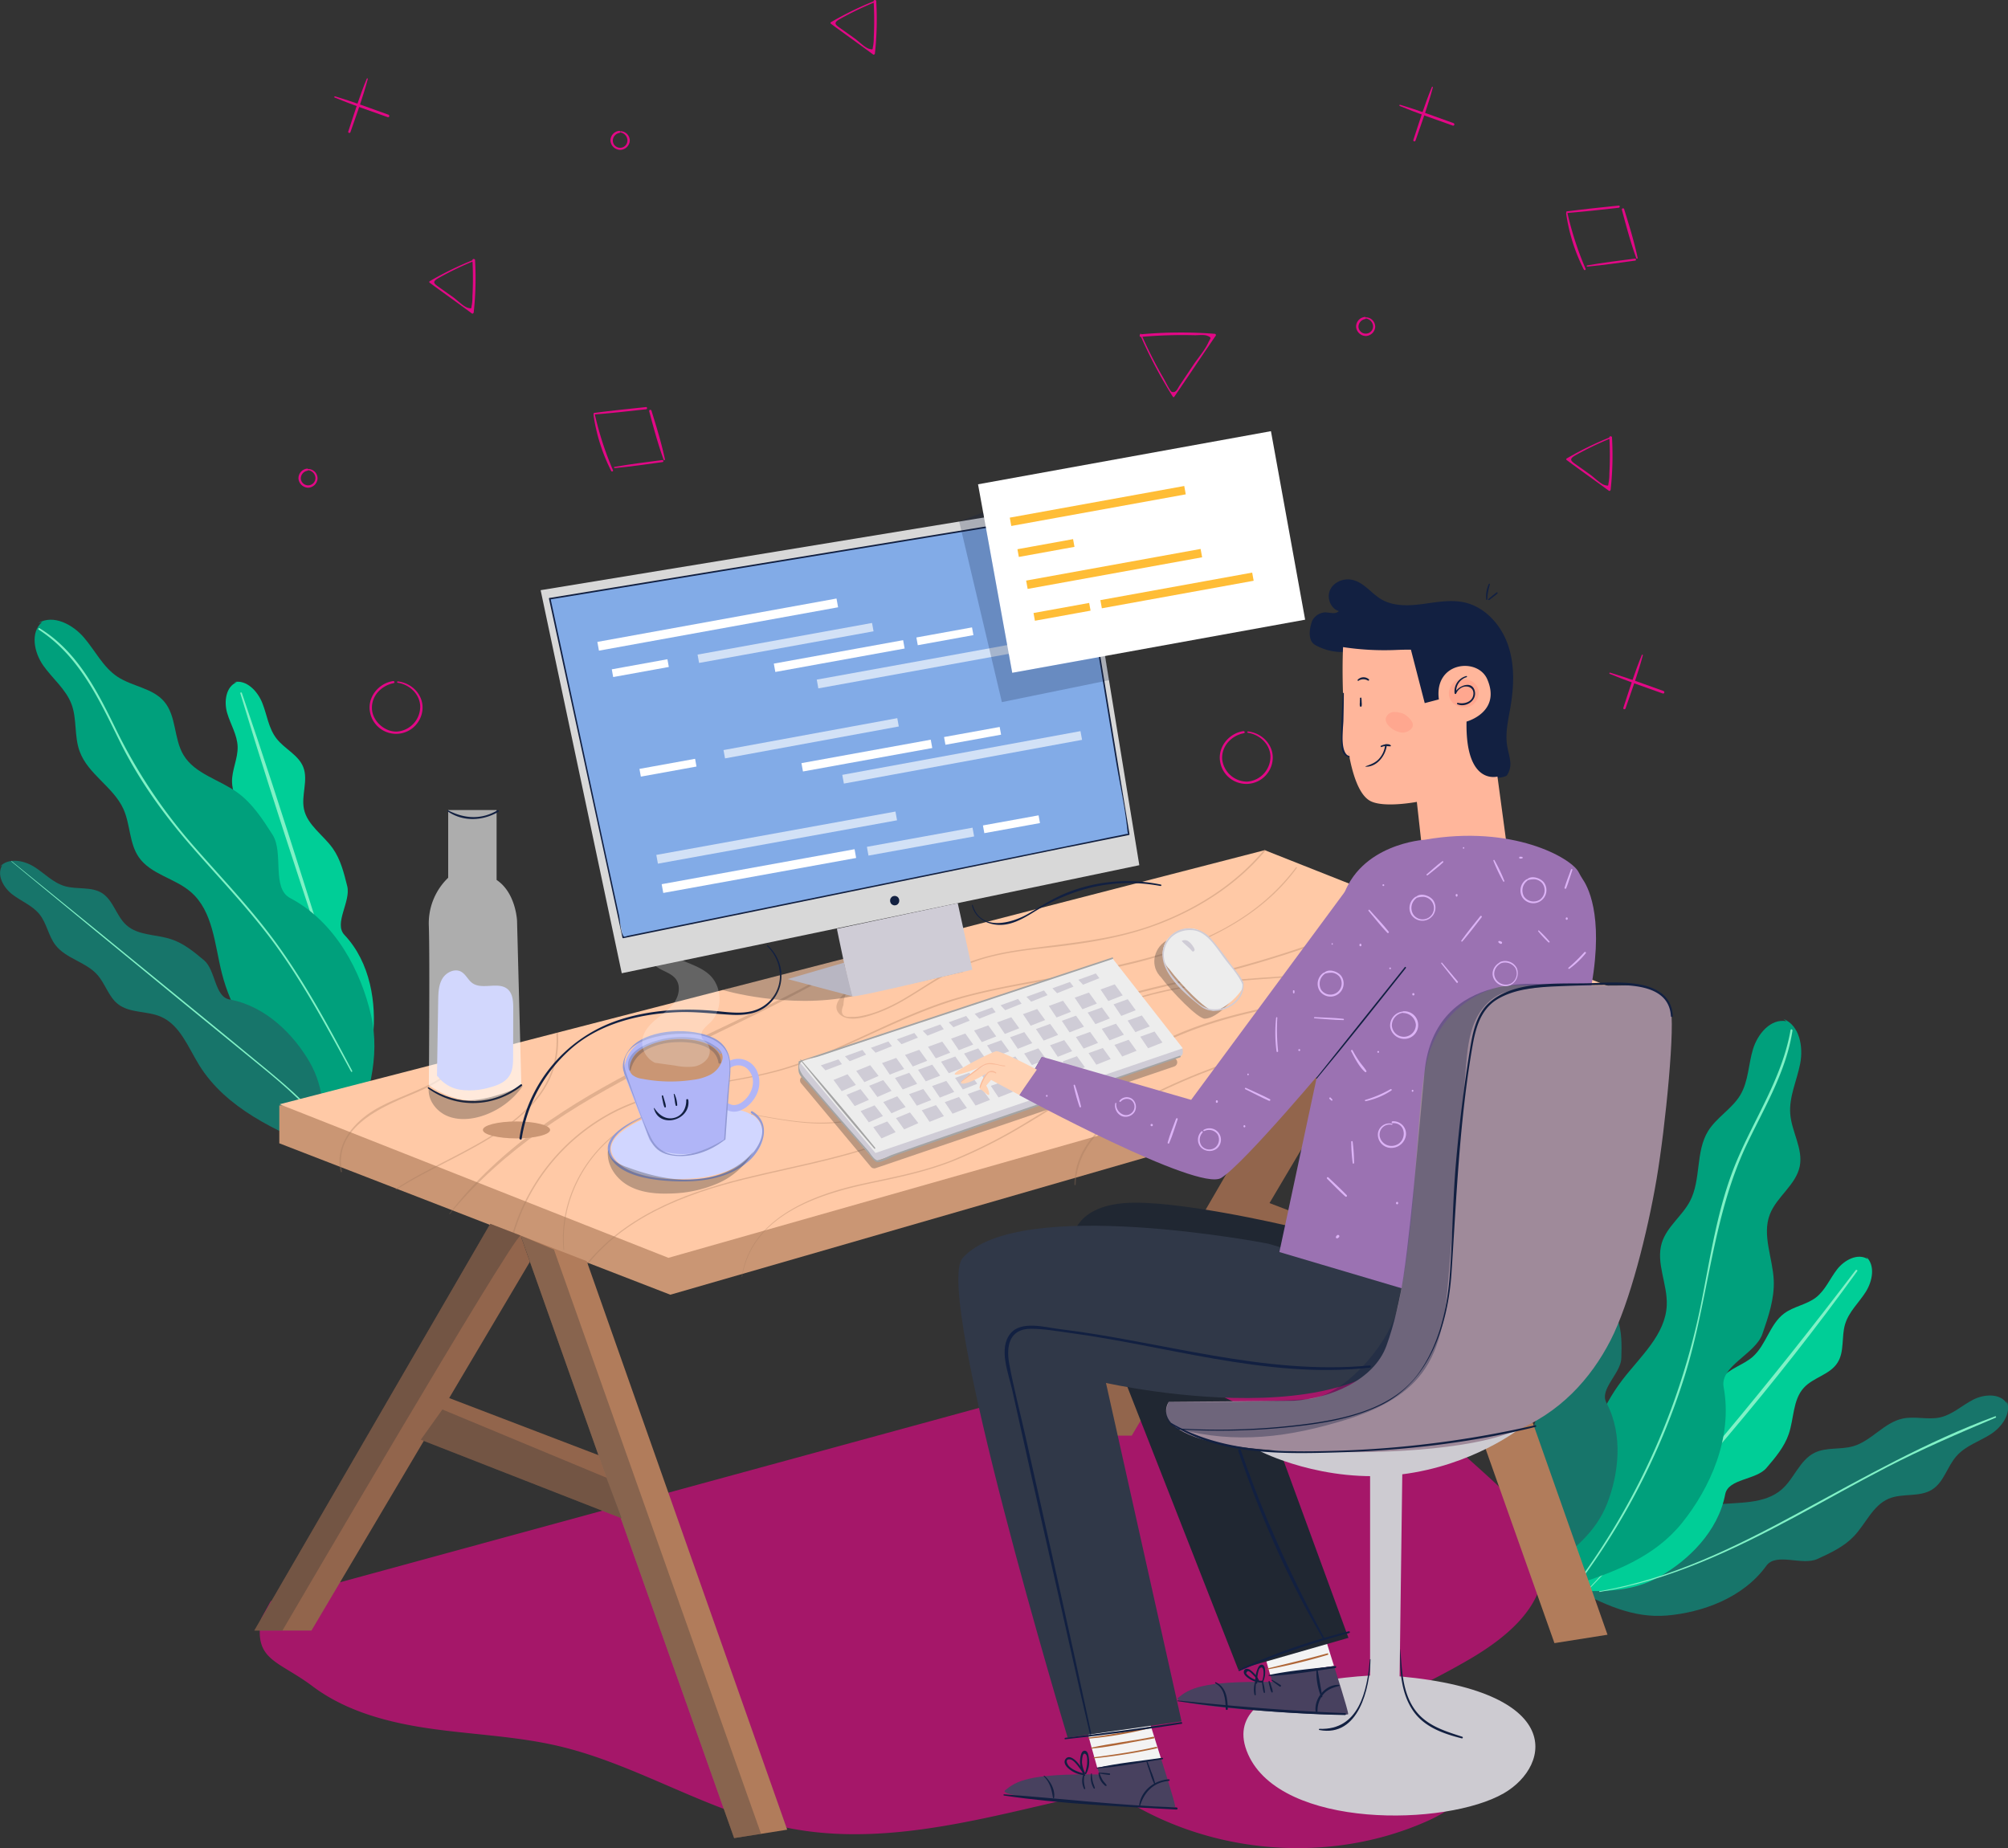 <svg xmlns="http://www.w3.org/2000/svg" viewBox="0 0 767.02 706.02"><rect x="0" y="0" width="767.02" height="706.02" fill="#333333" stroke="none"/><defs><style>.cls-1{fill:#17756a;}.cls-2{fill:#00ce97;}.cls-3{fill:#80f1c6;}.cls-4{fill:#00a07c;}.cls-5{opacity:0.65;}.cls-6{fill:#e20886;}.cls-7{fill:#ca9674;}.cls-8{fill:#ffc9a6;}.cls-9{opacity:0.32;}.cls-10{fill:#a1785c;}.cls-11,.cls-24{fill:#353535;}.cls-11,.cls-23{opacity:0.33;}.cls-12{fill:#ededed;}.cls-13{fill:#cfccd6;}.cls-14{fill:#92654c;}.cls-15{fill:#b17c5b;}.cls-16{fill:#a4a4a4;}.cls-17,.cls-46{fill:#122041;}.cls-18{fill:#d1d6ff;}.cls-19{fill:#b0b5f7;}.cls-20{fill:#929ad5;}.cls-21{opacity:0.24;}.cls-22,.cls-26,.cls-44{fill:#fff;}.cls-25{fill:#8e9cf9;}.cls-26{opacity:0.6;}.cls-27{fill:#f3f3f3;}.cls-28{fill:#202732;}.cls-29{fill:#303848;}.cls-30{fill:#ffb69b;}.cls-31{fill:#9b72b2;}.cls-32{opacity:0.21;}.cls-33{fill:#ff6e61;}.cls-34{fill:#cdcbd1;}.cls-35{fill:#9f8a9a;}.cls-36{opacity:0.35;}.cls-37{fill:#48415f;}.cls-38{fill:#af6637;}.cls-39{fill:#dcb3f6;}.cls-40{fill:#ffd2b3;}.cls-41{fill:#f9bb9a;}.cls-42{fill:#d8d8d8;}.cls-43{fill:#82abe7;}.cls-44{opacity:0.64;}.cls-45{fill:#ffbd36;}.cls-46{opacity:0.23;}.cls-47{fill:#b8b6c2;}</style></defs><g id="Layer_2" data-name="Layer 2"><g id="Layer_1-2" data-name="Layer 1"><path class="cls-1" d="M766.62,536.17c-2.59-4-8.69-3.64-12.93-1.46s-7.89,5.68-12.53,6.74-9.68-.54-14.39.47c-7.09,1.52-11.88,8.51-18.84,10.55-4.85,1.42-10.35.28-14.87,2.55-5.61,2.82-7.71,9.77-12.42,13.92-6.61,5.81-16.5,4.88-25.25,5.84-21.34,2.34-38.82,17.32-54.82,31.62,11.53,6.28,23.12,11.89,36.21,10.75s28.9-6.5,37.93-19c3.74-5.19,13.69.07,19.51-2.6,5-2.29,10.08-4.66,13.87-8.61,4.6-4.79,7.27-11.86,13.39-14.43,5.25-2.21,11.78-.43,16.58-3.49,4.49-2.85,5.76-8.82,9.29-12.79s8.63-5.52,13-8.3,8.13-8.07,6.17-12.84"></path><path class="cls-2" d="M713.45,481c-3.81-2.41-8.92.33-11.69,3.89s-4.53,8-8.1,10.77-8.53,3.39-12.18,6.13c-5.49,4.12-6.83,12-12,16.55-3.61,3.15-8.78,4.36-11.77,8.11-3.7,4.65-2.74,11.47-5.14,16.9-3.38,7.63-12.25,10.75-19.4,15.06-17.41,10.49-26.49,30.32-34.56,49,12.41.81,24.61,1,35.4-5.15s22.27-17.08,25-31.46c1.15-5.95,11.79-5.38,15.73-10,3.37-3.94,6.82-8,8.51-12.92,2.05-5.94,1.54-13.08,5.77-17.72,3.64-4,10-5,12.88-9.59,2.72-4.24,1.44-9.87,2.89-14.69s5.24-8.17,7.86-12.3,3.79-10.16.2-13.48"></path><path class="cls-3" d="M606.49,607.61c36.94-38.14,71.86-79,102.94-122,.27-.38-.35-.72-.62-.36-32.27,42.46-66,83.29-102.52,122.2-.13.14.07.34.2.21Z"></path><path class="cls-4" d="M682.38,390.13c-6-1.15-11,4.83-12.77,10.67s-1.73,12.31-4.86,17.54-9,8.48-12.28,13.72c-4.86,7.9-2.63,18.52-6.9,26.75-3,5.74-8.89,9.82-10.79,16-2.35,7.67,2.23,15.77,1.89,23.78-.46,11.26-10.07,19.58-16.93,28.52-16.69,21.79-18.29,51.21-19.22,78.65,16-5.11,31.44-10.88,42-24S662,549.32,658.4,529.87c-1.5-8,12.16-12.6,14.83-20.34,2.29-6.62,4.61-13.44,4.31-20.44-.37-8.48-4.54-17.2-1.51-25.13,2.6-6.81,10-11.27,11.44-18.42,1.33-6.67-3.06-13.12-3.62-19.9-.55-6.58,2.53-12.85,3.79-19.33s-.26-14.65-6.41-17.05"></path><path class="cls-1" d="M600.07,435.78c-4.31.5-6.47,5.64-6.4,10s1.46,8.73.46,12.95-4.34,7.68-5.41,11.93c-1.61,6.4,2.17,13.13,1,19.63-.8,4.54-3.94,8.57-3.91,13.17,0,5.71,4.88,10.23,6.36,15.74,2.09,7.74-2.66,15.44-5.4,23-6.68,18.36-1.49,38.67,3.74,57.49,9.78-6.88,19-14.09,23.36-25.23s6.34-26.22-.27-38.64c-2.74-5.15,5.56-11.15,5.72-17,.14-5,.26-10.11-1.44-14.8-2.06-5.68-6.75-10.71-6.39-16.74.31-5.18,4.4-9.78,3.83-14.94-.52-4.81-4.88-8.25-6.7-12.73s-1-9.27-1.56-13.94-3.3-9.88-8-10.2"></path><path class="cls-3" d="M611.05,608.15c26.53-4.36,50.78-15.88,74.28-28.48,11.84-6.35,23.53-13,35.45-19.17,13.55-7,27.53-13,41.56-18.94.28-.13.08-.62-.22-.51-26.12,9.65-50.45,23.47-74.85,36.72-24.1,13.08-49,25.45-76.3,30.09-.19,0-.11.32.08.29Z"></path><path class="cls-3" d="M605,602.12a264.66,264.66,0,0,0,38.52-76.46c9.15-29.24,10.46-60.7,23.77-88.59,6.72-14.09,15-27.69,17.4-43.36.07-.48-.64-.69-.73-.21-3.19,18.2-13.64,33.46-20.66,50.23-7.36,17.62-9.93,36.63-13.7,55.21a268.34,268.34,0,0,1-45.09,102.89c-.21.3.28.58.49.29Z"></path><g class="cls-5"><path class="cls-6" d="M589.51,598.61c.21-14.18-11.13-25.53-21.64-35.06-22.5-20.38-46.68-41.63-76.58-46.93-23.55-4.17-47.56,2.18-70.64,8.48L301.27,557.69l-197.87,54-3.65,6.68c-2.92,16,6.61,16,19.62,25.79s29.42,14,45.56,16.27,32.56,2.87,48.44,6.59c30.35,7.12,57.36,25.35,88,31.35,31.66,6.21,64.24-1.16,95.66-8.51q13.31-3.11,26.66-6.31c34.79,24.74,82.85,29.5,121.79,12,10.49-4.73,21.65-13.39,20.59-24.85-.84-9.06-9.12-15.5-17.19-19.7a104.15,104.15,0,0,0-10.91-4.86c7.87-3.74,15.61-7.78,23.18-12.18C574.8,626,589.27,614.44,589.51,598.61Z"></path></g><path class="cls-2" d="M90.44,260.61c-4.19,1.69-4.94,7.44-3.67,11.77s3.86,8.35,4,12.86-2.23,8.91-2.14,13.46c.15,6.87,5.79,12.58,6.44,19.42.45,4.77-1.59,9.68-.29,14.29,1.62,5.71,7.71,8.91,10.72,14,4.23,7.19,1.59,16.22.91,24.53-1.64,20.26,9.17,39.21,19.6,56.66,7.91-9.61,15.2-19.39,16.48-31.76s-.86-28.05-10.92-38.69c-4.16-4.41,2.51-12.72,1.07-18.61-1.24-5-2.53-10.21-5.53-14.45-3.63-5.13-9.72-8.88-11-15-1.11-5.28,1.71-11-.27-16.05-1.86-4.69-7.17-6.94-10.24-10.93s-3.58-9-5.4-13.55-6-9-10.83-8"></path><path class="cls-3" d="M138.38,407.36c-15.35-47.52-29.79-95.43-46-142.65-.13-.36-.69-.21-.58.16,14.41,47.81,30.71,95.13,46.05,142.65.12.37.7.21.58-.16Z"></path><path class="cls-4" d="M16.08,237.61c-4.61,4-3.06,11.66.45,16.64s8.59,9,10.76,14.68,1,12.36,3.15,18.14c3.18,8.71,12.89,13.55,16.71,22,2.66,5.9,2.19,13.07,5.87,18.39,4.56,6.6,13.75,8,19.83,13.26,8.55,7.35,9.11,20,11.88,31,6.75,26.61,28.84,46.1,49.8,63.84,5.91-15.73,10.95-31.41,7.19-47.79s-13.36-35.46-30.86-44.68c-7.25-3.81-2.35-17.35-6.77-24.24-3.77-5.91-7.69-11.95-13.37-16.06-6.88-5-16.3-7.1-20.65-14.4-3.73-6.26-2.63-14.84-7.36-20.39-4.41-5.18-12.19-5.73-17.86-9.49-5.5-3.66-8.51-10-12.82-15S20.38,234.64,14.68,238"></path><path class="cls-1" d="M.87,330.5c-2.28,3.69.41,8.56,3.86,11.2s7.75,4.26,10.44,7.67,3.34,8.16,6,11.64c4,5.23,11.64,6.44,16,11.36,3.07,3.44,4.29,8.4,7.92,11.23,4.5,3.51,11,2.51,16.29,4.77,7.37,3.16,10.46,11.65,14.68,18.48,10.26,16.62,29.41,25.14,47.43,32.7.65-11.94.73-23.66-5.32-34s-16.64-21.22-30.49-23.74c-5.73-1-5.3-11.28-9.77-15-3.82-3.2-7.77-6.47-12.5-8-5.74-1.91-12.59-1.35-17.1-5.37-3.87-3.45-5-9.52-9.35-12.27-4.1-2.57-9.5-1.29-14.14-2.63S17,333.58,13,331.1s-9.81-3.54-13-.05"></path><path class="cls-3" d="M4.33,329.1q31.85,26.34,63.82,52.51,15.57,12.74,31.14,25.45c10,8.12,19.43,16.39,27,26.84.12.16.38,0,.27-.15-6.44-9.74-15.39-17.49-24.3-24.89-10.68-8.87-21.46-17.62-32.2-26.42Q37.33,355.64,4.46,329c-.09-.07-.21,0-.13.12Z"></path><path class="cls-3" d="M134.57,409.15c-8.78-16.58-17.73-33.18-28.73-48.42-9.72-13.47-21.29-25.4-32.18-37.9A202.28,202.28,0,0,1,44,278c-7-14.36-14.73-29.41-28.9-38-.34-.21-.64.31-.31.53,15.54,10.09,23.1,26.74,31,42.78,7.3,14.72,16.56,27.65,27.33,40,11.25,12.92,23.21,25.22,33.17,39.2,10.55,14.83,19.14,30.91,27.82,46.87.15.28.57,0,.42-.25Z"></path><polygon class="cls-7" points="106.69 422.32 106.69 436.76 256.05 494.6 619.23 389.73 616.83 377.73 106.69 422.32"></polygon><polygon class="cls-8" points="106.8 421.85 255.32 480.51 616.83 377.73 483.1 324.78 106.8 421.85"></polygon><g class="cls-9"><path class="cls-10" d="M130.65,447.46c-3.17-16.1,13.51-23.9,25.63-28.93,8.65-3.6,17.34-7.76,22.17-16.2a.34.34,0,0,0-.58-.34c-7.23,12.66-22.35,14.89-34.08,21.57-8.52,4.85-16.11,13.63-13.67,24.05.08.35.59.2.53-.15Z"></path><path class="cls-10" d="M151.4,454.49c22.53-14.83,64-25.36,61.72-59.71,0-.38-.62-.38-.6,0,2.29,34.25-38.94,44.31-61.31,59.37-.21.14,0,.48.19.34Z"></path><path class="cls-10" d="M171.81,463.79c41.44-50,105.77-65.5,158.68-99.26.35-.23,0-.79-.33-.57-52.08,32.87-119.63,48.81-158.53,99.69-.07.1.1.23.18.14Z"></path><path class="cls-10" d="M495,331.4c-29.66,39.31-83.34,37.55-126.51,49-23.65,6.29-44.25,19.69-67.42,27.15-21.83,7-45.87,6.35-66.61,16.86a77.46,77.46,0,0,0-39.09,48.15.27.27,0,0,0,.52.14,76.71,76.71,0,0,1,38.85-47.8c22-11.12,47.71-10,70.64-18.22,22.4-8.06,42.64-20.55,65.91-26.4s47.4-7.77,70.43-14.65c20.57-6.15,40.72-16.35,53.63-34.05.16-.21-.19-.41-.35-.21Z"></path><path class="cls-10" d="M215.51,477.39c-1.84-21.69,11.73-43.24,32.11-51,23.67-9,48.33,5,72.53,2.54,23.57-2.4,43.57-16.3,63.36-28.09,11.6-6.91,23.48-12.91,36.35-17.12,11.71-3.83,23.75-6.51,35.73-9.32A427.37,427.37,0,0,0,537,346.84c.37-.17.05-.71-.32-.55A415.34,415.34,0,0,1,459,372.88c-12.88,3.06-25.85,5.84-38.46,9.89a169.42,169.42,0,0,0-34.2,15.66C363.7,411.77,340.6,429,313.09,428.87c-22.69-.1-46.09-11.77-68.17-1.77-19,8.61-31.73,29.43-29.67,50.29,0,.17.27.17.26,0Z"></path><path class="cls-10" d="M547.86,351.39c-3.8,11.42-16,16-26.84,18.1-12.85,2.5-26,3.12-39,4-23.85,1.65-47.12,4.55-68.38,16.26-20.15,11.1-37.36,26.75-57.39,38.05-22.83,12.88-48.62,16.34-73.66,22.68-22.47,5.69-45.09,14.81-59.66,33.68-.21.28.26.56.47.28,14.64-19.37,38.26-28.3,61.06-33.94,24-5.92,48.65-9.51,70.59-21.55,20.41-11.21,37.78-27.1,58.11-38.44,23.67-13.2,49.61-15.13,76.1-17,12.76-.91,26.19-1.5,38.5-5.27,8.82-2.7,17.39-7.55,20.34-16.8,0-.12-.15-.17-.19-.05Z"></path><path class="cls-10" d="M344.44,360.91c-7.08,6-14.49,11.71-21.32,18-2.3,2.11-5.41,5.67-2.34,8.57,3.56,3.36,10.67.84,14.44-.52,6.41-2.31,12.19-6.05,17.93-9.66,6.92-4.36,13.85-8.39,21.73-10.79,8.27-2.52,16.91-3.54,25.47-4.49,15.1-1.69,29.78-3.94,44-9.66,14.91-6,28.6-15,39-27.37.24-.28-.17-.69-.41-.4-11,13.16-25.72,22.47-41.72,28.44-16.39,6.12-33.25,7.22-50.4,9.64-8,1.12-15.94,2.78-23.36,6s-13.78,7.83-20.58,11.9a68.46,68.46,0,0,1-11.75,5.85,38.21,38.21,0,0,1-5.94,1.66,14.67,14.67,0,0,1-3.9.37q-5.17.42-3.11-4.49c.24-4.49,1.2-4.58,4.39-7.3l6.06-5.17c4-3.45,8-6.95,12.06-10.39.14-.12-.06-.32-.2-.21Z"></path><path class="cls-10" d="M313.75,418.49c12.86,5.06,25.4-1.52,35.57-9.28,6.24-4.77,12.13-10.08,19-13.94,3.54-2,7.25-3,11-4.36,1.09-.39,2.84-.89,3.2-2.2.83-3-4.24-3.64-6.05-3.78-7-.58-14.54,2.65-20.94,5.13a196.06,196.06,0,0,0-20.81,9.63c-3.24,1.71-6.45,3.49-9.64,5.3-1.73,1-4.74,2.3-5.61,4.4-1.53,3.66,2.37,4.33,5.05,3.78,8.05-1.67,16.5-6.43,23.19-11,.23-.16,0-.53-.22-.38a97.79,97.79,0,0,1-19.95,9.88c-1.2.41-3.62,1.62-4.93,1.29q-2.29-5.09,1.15-6.62l2.38-1.37q4.4-2.48,8.84-4.84a196.75,196.75,0,0,1,20.68-9.6c6.19-2.4,13.26-5.39,20-5.2,2.56.07,7.58,2.47,4.07,4.93-1.29.89-3.48,1-5,1.54a44.83,44.83,0,0,0-6.68,3.08,103.35,103.35,0,0,0-13.59,9.63c-11.45,9.09-25.32,19.63-40.74,13.82-.1,0-.14.11,0,.15Z"></path><path class="cls-10" d="M283.5,487.73c3.94-23.88,29.72-31.67,50-35.89,10.65-2.21,21.16-4.48,31.28-8.56a194.74,194.74,0,0,0,25.79-13c18.1-10.63,35.19-23,54.17-32.14,19.73-9.46,41-13.35,62.45-16.81,23.62-3.8,47.61-7.63,68.76-19.47a.38.38,0,0,0-.38-.65c-39.53,22.06-87.47,16.31-128.28,34.94-19.15,8.75-36.29,21.13-54.25,32a196.45,196.45,0,0,1-29.89,15.25c-10.78,4.21-22,6.3-33.29,8.73-19.4,4.19-43.16,13.16-46.54,35.62,0,.09.12.13.14,0Z"></path><path class="cls-10" d="M410.86,452.56c.92-20.66,21.71-30.81,38.22-38.22,16.81-7.55,34.51-12.94,52.39-17.3,17.45-4.26,35.12-7.55,52.75-11,14.9-2.88,30.49-5.47,42.5-15.44.32-.26-.13-.71-.45-.45-14.49,12.09-34.91,13.9-52.78,17.36-18.21,3.51-36.42,7.14-54.31,12.06-17.21,4.75-34.13,10.72-50,18.86-13.52,6.91-28.73,17.13-28.77,34.08,0,.32.47.32.49,0Z"></path><path class="cls-10" d="M455.9,436.27c18.17-21.15,42.18-35.82,70.29-38.81,26.66-2.83,57.88,6.55,81-11.31.27-.21,0-.68-.28-.47-25.74,18.72-58.7,7-87.76,12.24-24.43,4.38-48.66,18-63.58,38.11-.13.18.16.4.3.24Z"></path></g><path class="cls-11" d="M446.18,359c-5.17,2.52-7,9.25-3.32,13.64.19.23.44.43.63.68,4.12,5.62,14.14,15.94,16.79,15.84,4.75-.18,11.48-7.75,11.42-9.51s-9.07-14.58-14-19.14C455,357.91,451.31,356.49,446.18,359Z"></path><path class="cls-12" d="M449.39,355.94c-5.16,2.52-7,9.25-3.32,13.64.19.23.44.43.63.68,4.12,5.62,14.14,15.94,16.79,15.84,4.75-.18,11.49-7.75,11.42-9.51s-9.07-14.58-14-19.15C458.17,354.85,454.52,353.43,449.39,355.94Z"></path><path class="cls-13" d="M451.33,359.48a2.46,2.46,0,0,1,2.71.18,7.23,7.23,0,0,1,1.87,2.17,1.82,1.82,0,0,1,.4,1.05c0,.38-.44.75-.78.58a.83.83,0,0,1-.28-.25c-1.17-1.39-2.69-2.38-3.86-3.77"></path><path class="cls-13" d="M474.57,375.7c.5,7.63-9.54,12.43-15.6,8.44-3-2-5.8-5.33-8.21-7.92-3.33-3.59-7.12-8-6-13.28s5.92-8.05,10.95-7.58c5.31.5,9,6.8,12,10.78,2.23,3,5.31,6.21,6.81,9.7.13.3.64.09.52-.22-1-2.62-3.37-5.12-5-7.38a120.39,120.39,0,0,0-7.66-9.9c-4.62-5.08-13-5.15-16.87,1.21-5.7,9.47,6.65,19.8,13.2,24.91,6,4.66,17.23-.9,16.22-8.76C474.84,375.52,474.56,375.51,474.57,375.7Z"></path><polygon class="cls-14" points="474.09 475.53 568.89 512.61 556.07 486.81 474.09 455.45 464.81 473.92 474.09 475.53"></polygon><polygon class="cls-15" points="512.22 397.53 593.77 627.7 614.04 624.49 536.34 404.12 512.22 397.53"></polygon><polygon class="cls-14" points="500.61 393.03 410.48 548.42 432.31 548.42 515.77 407.52 512.22 397.53 500.61 393.03"></polygon><path class="cls-11" d="M306.77,411.15c15.92-5,105.05-34.83,116-38.51a1.66,1.66,0,0,1,1.85.56l24.7,31.59a1.67,1.67,0,0,1-.78,2.62L334.48,446.25a1.69,1.69,0,0,1-1.83-.51L306,413.82A1.67,1.67,0,0,1,306.77,411.15Z"></path><path class="cls-13" d="M305.35,407.2v1.95a1.6,1.6,0,0,0,.39,1l27.92,32.66a1.57,1.57,0,0,0,1.73.47l115.35-39.7a1.6,1.6,0,0,0,1.07-1.51h0c0-.9,0-1.65-.52-1.76l-144.4,5.25A1.61,1.61,0,0,0,305.35,407.2Z"></path><path class="cls-12" d="M305.35,405.66c1.44,0,119.57-39.59,119.57-39.59l26.89,34.39-117.41,40Z"></path><polygon class="cls-13" points="313.55 406.98 315.3 408.89 321.6 406.52 320.28 404.69 313.55 406.98"></polygon><polygon class="cls-13" points="322.76 403.52 324.56 405.4 330.81 402.89 329.45 401.1 322.76 403.52"></polygon><polygon class="cls-13" points="332.67 400.27 334.46 402.15 340.71 399.65 339.36 397.85 332.67 400.27"></polygon><polygon class="cls-13" points="342.57 397.03 344.37 398.9 350.62 396.4 349.26 394.61 342.57 397.03"></polygon><polygon class="cls-13" points="352.48 393.78 354.27 395.65 360.52 393.15 359.17 391.36 352.48 393.78"></polygon><polygon class="cls-13" points="362.38 390.53 364.18 392.41 370.42 389.9 369.07 388.11 362.38 390.53"></polygon><polygon class="cls-13" points="372.29 387.29 374.08 389.16 380.33 386.66 378.97 384.86 372.29 387.29"></polygon><polygon class="cls-13" points="382.19 384.04 383.98 385.91 390.23 383.41 388.88 381.61 382.19 384.04"></polygon><polygon class="cls-13" points="392.09 380.79 393.89 382.66 400.14 380.16 398.78 378.37 392.09 380.79"></polygon><polygon class="cls-13" points="402 377.54 403.79 379.42 410.04 376.91 408.69 375.12 402 377.54"></polygon><polygon class="cls-13" points="411.9 374.29 413.7 376.17 419.94 373.67 418.59 371.87 411.9 374.29"></polygon><polygon class="cls-13" points="326.94 414.46 321.52 416.85 318.39 412.55 323.74 410.38 326.94 414.46"></polygon><polygon class="cls-13" points="335.6 411.02 330.19 413.4 327.06 409.1 332.41 406.93 335.6 411.02"></polygon><polygon class="cls-13" points="345.38 408.35 339.88 410.52 336.91 406.1 342.35 404.14 345.38 408.35"></polygon><polygon class="cls-13" points="354.17 405.24 348.67 407.41 345.7 403 351.14 401.03 354.17 405.24"></polygon><polygon class="cls-13" points="362.96 402.13 357.46 404.3 354.5 399.89 359.93 397.92 362.96 402.13"></polygon><polygon class="cls-13" points="371.75 399.03 366.25 401.2 363.29 396.78 368.72 394.81 371.75 399.03"></polygon><polygon class="cls-13" points="380.55 395.92 375.04 398.09 372.08 393.67 377.51 391.71 380.55 395.92"></polygon><polygon class="cls-13" points="389.34 392.81 383.83 394.98 380.87 390.57 386.3 388.6 389.34 392.81"></polygon><polygon class="cls-13" points="399.22 389.67 393.71 391.84 390.75 387.42 396.18 385.46 399.22 389.67"></polygon><polygon class="cls-13" points="409.1 386.52 403.59 388.69 400.63 384.28 406.06 382.31 409.1 386.52"></polygon><polygon class="cls-13" points="418.98 383.38 413.47 385.55 410.51 381.13 415.94 379.17 418.98 383.38"></polygon><polygon class="cls-13" points="428.86 380.24 423.35 382.41 420.39 377.99 425.82 376.03 428.86 380.24"></polygon><polygon class="cls-13" points="331.9 420.15 326.48 422.53 323.35 418.24 328.7 416.06 331.9 420.15"></polygon><polygon class="cls-13" points="340.56 416.7 335.15 419.08 332.01 414.79 337.37 412.61 340.56 416.7"></polygon><polygon class="cls-13" points="350.34 414.03 344.83 416.2 341.87 411.79 347.31 409.82 350.34 414.03"></polygon><polygon class="cls-13" points="359.13 410.92 353.63 413.09 350.67 408.68 356.1 406.71 359.13 410.92"></polygon><polygon class="cls-13" points="367.92 407.82 362.42 409.99 359.46 405.57 364.89 403.6 367.92 407.82"></polygon><polygon class="cls-13" points="376.71 404.71 371.21 406.88 368.25 402.46 373.68 400.5 376.71 404.71"></polygon><polygon class="cls-13" points="385.51 401.6 380 403.77 377.04 399.36 382.47 397.39 385.51 401.6"></polygon><polygon class="cls-13" points="394.3 398.49 388.79 400.66 385.83 396.25 391.26 394.28 394.3 398.49"></polygon><polygon class="cls-13" points="404.18 395.35 398.67 397.52 395.71 393.11 401.14 391.14 404.18 395.35"></polygon><polygon class="cls-13" points="414.06 392.21 408.55 394.38 405.59 389.96 411.02 388 414.06 392.21"></polygon><polygon class="cls-13" points="423.94 389.06 418.43 391.23 415.47 386.82 420.9 384.85 423.94 389.06"></polygon><polygon class="cls-13" points="433.82 385.92 428.31 388.09 425.35 383.67 430.78 381.71 433.82 385.92"></polygon><polygon class="cls-13" points="337.27 426.35 331.86 428.74 328.73 424.44 334.08 422.26 337.27 426.35"></polygon><polygon class="cls-13" points="345.94 422.9 340.52 425.29 337.39 420.99 342.74 418.81 345.94 422.9"></polygon><polygon class="cls-13" points="355.71 420.23 350.21 422.4 347.25 417.99 352.68 416.02 355.71 420.23"></polygon><polygon class="cls-13" points="364.51 417.13 359 419.3 356.04 414.88 361.47 412.92 364.51 417.13"></polygon><polygon class="cls-13" points="373.3 414.02 367.79 416.19 364.83 411.77 370.26 409.81 373.3 414.02"></polygon><polygon class="cls-13" points="382.09 410.91 376.59 413.08 373.62 408.67 379.06 406.7 382.09 410.91"></polygon><polygon class="cls-13" points="390.88 407.81 385.38 409.98 382.42 405.56 387.85 403.59 390.88 407.81"></polygon><polygon class="cls-13" points="399.67 404.7 394.17 406.87 391.21 402.45 396.64 400.49 399.67 404.7"></polygon><polygon class="cls-13" points="409.55 401.55 404.05 403.72 401.09 399.31 406.52 397.34 409.55 401.55"></polygon><polygon class="cls-13" points="419.43 398.41 413.93 400.58 410.97 396.16 416.4 394.2 419.43 398.41"></polygon><polygon class="cls-13" points="429.31 395.27 423.81 397.44 420.85 393.02 426.28 391.06 429.31 395.27"></polygon><polygon class="cls-13" points="439.19 392.12 433.69 394.29 430.73 389.88 436.16 387.91 439.19 392.12"></polygon><polygon class="cls-13" points="342.12 432.5 336.71 434.88 333.57 430.59 338.93 428.41 342.12 432.5"></polygon><polygon class="cls-13" points="350.79 429.05 345.37 431.44 342.24 427.14 347.59 424.96 350.79 429.05"></polygon><polygon class="cls-13" points="360.56 426.38 355.06 428.56 352.1 424.14 357.53 422.17 360.56 426.38"></polygon><polygon class="cls-13" points="369.35 423.28 363.85 425.45 360.89 421.03 366.32 419.06 369.35 423.28"></polygon><polygon class="cls-13" points="378.15 420.17 372.64 422.34 369.68 417.92 375.11 415.96 378.15 420.17"></polygon><polygon class="cls-13" points="386.94 417.06 381.43 419.23 378.47 414.82 383.9 412.85 386.94 417.06"></polygon><polygon class="cls-13" points="395.73 413.95 390.23 416.13 387.26 411.71 392.7 409.74 395.73 413.95"></polygon><polygon class="cls-13" points="404.52 410.85 399.02 413.02 396.06 408.6 401.49 406.64 404.52 410.85"></polygon><polygon class="cls-13" points="414.4 407.7 408.9 409.87 405.94 405.46 411.37 403.49 414.4 407.7"></polygon><polygon class="cls-13" points="424.28 404.56 418.78 406.73 415.81 402.31 421.25 400.35 424.28 404.56"></polygon><polygon class="cls-13" points="434.16 401.42 428.66 403.59 425.69 399.17 431.13 397.2 434.16 401.42"></polygon><polygon class="cls-13" points="444.04 398.27 438.54 400.44 435.57 396.03 441.01 394.06 444.04 398.27"></polygon><path class="cls-16" d="M424.84,365.78,320.36,400.37l-15.08,5a.31.31,0,0,0-.23.29c0,1.45-.31,3.2.26,4.49.68,1.53,2.66,3.11,3.74,4.36q7.68,8.94,15.4,17.83c2.35,2.69,4.7,5.39,7.08,8.05.74.83,2.15,3.12,3.27,3.48,1.67.54,5.94-2.07,8.13-2.82l80-27.55,27.87-9.59c.36-.13.21-.71-.16-.58C414,416,377.14,428.23,340.58,441.22c-1.31.47-4.38,2.34-5.62,2s-2.73-2.94-3.45-3.74c-4.42-5-8.76-10-13.11-15q-5.56-6.43-11.1-12.9c-1.4-1.63-2.92-4.33-1.39-5.76,1.28-1.2,5-1.65,6.62-2.19l13.21-4.38,37.58-12.44L425,366.36c.37-.12.21-.7-.16-.58Z"></path><path class="cls-16" d="M305.72,405c9.24,11.39,18.61,22.73,28.24,33.79.2.24.53-.1.34-.34-9.23-11.39-18.77-22.58-28.37-33.66-.13-.15-.33.07-.21.21Z"></path><ellipse class="cls-7" cx="197.29" cy="431.65" rx="12.84" ry="3.24"></ellipse><path class="cls-17" d="M293,361.38c5.79,5.59,6.9,14.94,1,21s-14,4.42-21.5,3.76c-12.11-1.06-24.55-.28-36.15,3.52a56.3,56.3,0,0,0-37.93,45.13c-.08.56.78.8.86.23a57.38,57.38,0,0,1,18.33-33.91c11-10,26.43-13.78,41-14.43,7.09-.31,14,.64,21,1,5,.24,10-.42,13.86-3.83,7-6.15,6.5-16.6-.2-22.69a.18.18,0,0,0-.26.26Z"></path><polygon class="cls-14" points="160.74 550 255.55 587.09 242.72 561.29 160.74 529.93 151.46 548.4 160.74 550"></polygon><polygon class="cls-15" points="198.88 472 280.43 702.18 300.7 698.97 224.12 481.78 198.88 472"></polygon><polygon class="cls-14" points="187.27 467.51 97.14 622.9 118.97 622.9 202.42 482 198.88 472 187.27 467.51"></polygon><path class="cls-18" d="M252.55,424.75s-23,7.46-18.54,16.43,22,10.27,34.13,8.62c12.86-1.76,27.07-9.48,22.38-20.39S252.55,424.75,252.55,424.75Z"></path><path class="cls-19" d="M238.45,410.32l9.63,25.06a14.43,14.43,0,0,0,4.16,4.08,26,26,0,0,0,24.61-4.2l2-29.25a9.35,9.35,0,0,0-4.41-8c-4.41-2.68-12.29-5.34-24.39-2.15C237.1,399.24,238.45,410.32,238.45,410.32Z"></path><path class="cls-19" d="M279.17,407.81a5.19,5.19,0,0,1,6,.25,6.81,6.81,0,0,1,2.45,5.59,9.71,9.71,0,0,1-2.87,6.28c-1.59,1.63-4,3-6.25,1.71a1.25,1.25,0,0,0-1.26,2.15c4.82,2.88,10.09-1.77,11.94-6.05s.86-10.1-3.62-12.37a7.63,7.63,0,0,0-7.62.29c-1.34.88-.09,3,1.26,2.15Z"></path><path class="cls-7" d="M275.82,405.2a9.45,9.45,0,0,1-4.43,5.33,20,20,0,0,1-6.81,2,57.31,57.31,0,0,1-19.42-.44,7.31,7.31,0,0,1-3.66-1.5,5.1,5.1,0,0,1-.73-5.87,11.16,11.16,0,0,1,4.52-4.33c8.88-5.27,21.94-4.58,28.72-.19C274,400.22,276.79,402.17,275.82,405.2Z"></path><path class="cls-20" d="M240.65,408.61c-.5-2.42,1.48-5.88,3.43-7.23a23.77,23.77,0,0,1,4-2.07,28.74,28.74,0,0,1,9.22-2.31c5.77-.44,14,.41,17.68,5.46.22.3.72,0,.51-.3-4.13-6.31-14.88-6.66-21.48-5.38-5.29,1-16.12,4.65-13.77,12a.23.23,0,0,0,.44-.12Z"></path><path class="cls-20" d="M276.8,435.17c-8,5.1-22.43,10.91-28.17-.58-3.83-7.68-6.58-16.56-9.46-24.66-4.91-13.81,18.71-16.14,27.26-14.69,5.69,1,11.69,4,12.15,10.47.28,4-.4,8.32-.72,12.33q-.69,8.61-1.26,17.22c0,.32.48.32.5,0,.42-6.25.88-12.5,1.34-18.75.56-7.62,2.35-15.94-5.88-20s-23.83-3.6-30.84,2.94c-2.08,1.95-3.9,5.17-3.8,8.13.07,2.11,1.36,4.21,2.11,6.17l5.25,13.69c2.73,7.09,3.45,12.83,11.69,14,7.14,1,14.43-1.66,20-6.1C277,435.26,276.9,435.1,276.8,435.17Z"></path><path class="cls-17" d="M252.79,418.68c.12.75.27,1.5.44,2.25a8.3,8.3,0,0,0,.56,2,.31.31,0,0,0,.57-.16,7.78,7.78,0,0,0-.43-2c-.2-.74-.41-1.46-.65-2.19a.26.26,0,0,0-.49.14Z"></path><path class="cls-17" d="M257.38,418.13c.13.69.23,1.39.35,2.08a11.79,11.79,0,0,0,.36,2.07.31.31,0,0,0,.6-.08,10.85,10.85,0,0,0-1-4.17.18.18,0,0,0-.35.1Z"></path><path class="cls-17" d="M249.77,423.41c2,7.92,14.17,4.7,13.16-3.15-.06-.49-.81-.53-.8,0,.06,3.1-1.46,6-4.65,6.79s-5.84-1.12-7.51-3.72a.11.11,0,0,0-.2.08Z"></path><path class="cls-20" d="M244.88,426.8c-4.73,2.19-14.94,7.41-12.3,14.19,3.29,8.41,17,9.91,24.59,10.25,10.06.46,21.21-.8,29-7.82,5.39-4.86,8.84-14.27,1.25-18.87a.42.42,0,0,0-.43.73c10,6.52-.19,18.1-7.32,21.64-6.88,3.42-14.94,3.94-22.49,3.61-7.07-.31-16.43-1.59-21.75-6.82-7.14-7,4-14.11,9.58-16.72.12-.06,0-.25-.12-.19Z"></path><g class="cls-21"><path class="cls-17" d="M240.92,408.75c1.68-7.44,9.78-10.18,16.65-10.6,5.73-.36,15.89.6,16.87,7.82.07.55,1,.42,1-.13-.35-8-11.74-9.16-17.84-8.77-6.58.42-17.17,3.41-17.12,11.62,0,.26.41.33.47.06Z"></path></g><g class="cls-21"><path class="cls-22" d="M250.19,406a8.6,8.6,0,0,1-4.7-9.51c.71-3,3-5.37,5.4-7.33s5-3.77,6.74-6.32,2.4-6.17.61-8.69c-2-2.83-6.18-3.24-8.5-5.81a8.34,8.34,0,0,1-1.41-7.82,20.74,20.74,0,0,1,4.14-7.13c-1.67,2.88-.6,6.72,1.63,9.19s5.4,3.86,8.47,5.13,6.26,2.55,8.64,4.87c4.84,4.7,4.84,13.45,0,18.15a19.2,19.2,0,0,0-2.58,2.6,3.22,3.22,0,0,0-.36,3.44,9.83,9.83,0,0,0,1.65,1.57,4.91,4.91,0,0,1,.26,6.1,8,8,0,0,1-5.66,3.06,23.63,23.63,0,0,1-6.6-.42"></path></g><g class="cls-23"><path class="cls-24" d="M232.21,439.71c-.52,5.45,3.16,10.66,7.95,13.3s10.47,3.13,15.94,2.93a47.73,47.73,0,0,0,18.09-3.87,28.8,28.8,0,0,0,13.61-12.22c-5.45,6.74-14.2,10.23-22.85,10.73s-17.25-1.69-25.38-4.7a17.48,17.48,0,0,1-4.6-2.28,6.36,6.36,0,0,1-2.62-4.28"></path></g><path class="cls-6" d="M615.5,166.85a125.71,125.71,0,0,0-17.07,8.31.33.33,0,0,0,0,.57c5.34,4,10.77,7.78,16.11,11.73.32.24.67-.09.7-.4a119.28,119.28,0,0,0,.51-19.91c0-.65-1.06-.65-1,0a127.06,127.06,0,0,1,0,13.8,18.37,18.37,0,0,1-.21,3.06c-.38,1.57.17,1.7-1.44,1.34s-4.22-3-5.62-4q-2.49-1.79-5-3.56c-2.37-1.68-3.49-2.28-.61-3.9a119,119,0,0,1,13.72-6.56c.3-.12.17-.61-.13-.49Z"></path><path class="cls-6" d="M334.46.19a126.85,126.85,0,0,0-17.07,8.3.34.34,0,0,0,0,.58c5.34,3.94,10.77,7.78,16.11,11.73.32.24.67-.09.7-.4A119.28,119.28,0,0,0,334.71.49c0-.65-1.06-.66-1,0a127.06,127.06,0,0,1,.05,13.8,18.37,18.37,0,0,1-.21,3.06c-.38,1.57.17,1.7-1.44,1.34s-4.22-3-5.62-4q-2.49-1.78-5-3.56c-2.37-1.68-3.49-2.28-.61-3.9A119,119,0,0,1,334.59.68c.3-.12.17-.61-.13-.49Z"></path><path class="cls-6" d="M181.21,99.13a126.35,126.35,0,0,0-17.08,8.3.35.35,0,0,0,0,.58c5.35,3.94,10.78,7.77,16.12,11.73.31.23.66-.1.7-.41a120.24,120.24,0,0,0,.51-19.9c0-.66-1.06-.66-1,0a126.86,126.86,0,0,1,0,13.79,17.3,17.3,0,0,1-.2,3.06c-.38,1.58.17,1.7-1.45,1.34s-4.21-3-5.61-4l-5-3.56c-2.37-1.68-3.49-2.28-.61-3.89a118.23,118.23,0,0,1,13.72-6.57c.3-.12.17-.6-.13-.48Z"></path><path class="cls-6" d="M435.49,127.88A177.57,177.57,0,0,0,448,151.55a.33.33,0,0,0,.57,0c5.31-7.75,10.51-15.58,15.83-23.33.21-.31-.08-.67-.41-.7a170.83,170.83,0,0,0-28.16.18c-.65.06-.66,1.08,0,1a180.19,180.19,0,0,1,20.65-.64c1.4,0,3.44-.29,4.7.21,1.95.78,1.11.94.36,2.61-1.36,3-3.92,5.86-5.74,8.59s-3.49,5.2-5.22,7.81c-.7,1-1.32,3-3,2.41-.63-.24-2.43-4-2.78-4.58a168,168,0,0,1-8.88-17.5c-.13-.3-.56,0-.44.25Z"></path><path class="cls-6" d="M476.64,279.93c4.39.64,8.28,4.07,8.63,8.67a9.54,9.54,0,0,1-9,10,9.65,9.65,0,0,1-9.43-8.64c-.26-5,3.63-9,8.31-9.86.52-.11.29-.86-.22-.79-5.49.79-9.84,6.06-8.86,11.7a10.12,10.12,0,0,0,20.1-1.44c.09-5.38-4.35-9.58-9.46-10.15-.28,0-.34.45-.07.49Z"></path><path class="cls-6" d="M521.83,121.69a3.15,3.15,0,0,1,2.65,2.76,2.79,2.79,0,1,1-5.57.43,3.06,3.06,0,0,1,2.54-3c.43-.11.36-.85-.11-.8a3.71,3.71,0,0,0-3.33,3.82,3.8,3.8,0,0,0,3.74,3.46,3.74,3.74,0,0,0,3.55-3.42,3.6,3.6,0,0,0-3.41-3.71.25.25,0,0,0-.06.48Z"></path><path class="cls-6" d="M237,50.6a3.13,3.13,0,0,1,2.65,2.76,2.79,2.79,0,1,1-5.56.43,3,3,0,0,1,2.53-3c.44-.11.36-.85-.11-.8a3.7,3.7,0,0,0-3.32,3.82A3.79,3.79,0,0,0,237,57.25a3.75,3.75,0,0,0,3.56-3.42,3.6,3.6,0,0,0-3.41-3.71c-.27,0-.34.43-.07.48Z"></path><path class="cls-6" d="M117.83,179.64a3.14,3.14,0,0,1,2.65,2.76,2.79,2.79,0,1,1-5.57.43,3,3,0,0,1,2.53-3c.44-.11.36-.85-.1-.81a3.72,3.72,0,0,0-3.33,3.83,3.81,3.81,0,0,0,3.74,3.46,3.76,3.76,0,0,0,3.55-3.42,3.61,3.61,0,0,0-3.41-3.72c-.27,0-.34.44-.06.49Z"></path><path class="cls-6" d="M151.87,260.81c4.4.64,8.28,4.07,8.63,8.67a9.56,9.56,0,0,1-9,10c-4.62.09-9.18-4-9.42-8.65-.27-5,3.63-8.94,8.3-9.86.52-.1.29-.86-.22-.79-5.48.8-9.83,6.06-8.85,11.7a10.12,10.12,0,0,0,20.1-1.44c.09-5.38-4.35-9.58-9.47-10.14-.27,0-.34.44-.07.48Z"></path><path class="cls-6" d="M627.15,250.22c-2.72,6.56-4.86,13.45-7.07,20.2-.18.53.65.75.83.23,2.33-6.7,4.82-13.47,6.63-20.33.07-.25-.29-.34-.39-.1Z"></path><path class="cls-6" d="M614.92,257.44c6.64,2.73,13.46,5.09,20.23,7.48.6.21.86-.73.27-.95-6.75-2.44-13.51-4.94-20.36-7-.34-.1-.45.39-.14.51Z"></path><path class="cls-6" d="M546.94,33.27c-2.72,6.56-4.85,13.46-7.07,20.2-.18.53.65.76.83.23,2.33-6.7,4.82-13.46,6.63-20.32.07-.26-.29-.34-.39-.11Z"></path><path class="cls-6" d="M534.71,40.5c6.64,2.73,13.46,5.08,20.24,7.48.59.21.85-.74.26-.95-6.75-2.44-13.51-4.94-20.36-7-.34-.11-.45.38-.14.51Z"></path><path class="cls-6" d="M140.1,30.06c-2.72,6.56-4.85,13.45-7.07,20.2-.18.53.65.75.83.23,2.33-6.7,4.82-13.46,6.63-20.32.07-.26-.29-.34-.39-.11Z"></path><path class="cls-6" d="M127.87,37.28c6.64,2.73,13.46,5.09,20.24,7.48.6.22.85-.73.26-.95-6.75-2.44-13.5-4.94-20.36-7-.34-.1-.45.39-.14.51Z"></path><path class="cls-6" d="M226.71,158.51a69,69,0,0,0,6.77,21.43c.19.37.85.11.68-.29a122.46,122.46,0,0,1-6.93-21.28c-.08-.34-.57-.19-.52.14Z"></path><path class="cls-6" d="M234.78,178.82c6.13-.56,12.25-1.47,18.34-2.3.43-.06.33-.83-.11-.77-6.09.8-12.23,1.54-18.29,2.61-.25,0-.19.48.06.46Z"></path><path class="cls-6" d="M254,175.47c-1.33-6.24-3.26-12.51-5.15-18.59a.45.45,0,0,0-.87.24c1.64,6.16,3.33,12.5,5.51,18.49a.26.26,0,0,0,.51-.14Z"></path><path class="cls-6" d="M227,158.35c6.6-.54,13.19-1.26,19.77-2,.54,0,.54-.9,0-.84-6.59.69-13.19,1.37-19.77,2.22-.36.05-.38.62,0,.59Z"></path><path class="cls-6" d="M598.24,81.55A68.92,68.92,0,0,0,605,103c.19.37.85.11.68-.28a122.74,122.74,0,0,1-6.93-21.28c-.08-.35-.57-.19-.52.14Z"></path><path class="cls-6" d="M606.31,101.85c6.13-.56,12.25-1.46,18.34-2.3.43-.06.33-.82-.1-.76-6.1.8-12.24,1.53-18.3,2.61-.25,0-.19.47.06.45Z"></path><path class="cls-6" d="M625.55,98.5c-1.32-6.23-3.26-12.5-5.15-18.59a.45.45,0,0,0-.87.24c1.64,6.16,3.33,12.51,5.51,18.49a.26.26,0,0,0,.51-.14Z"></path><path class="cls-6" d="M598.54,81.38c6.6-.54,13.19-1.26,19.77-2,.54-.06.54-.9,0-.85-6.59.69-13.19,1.37-19.77,2.22-.36,0-.38.63,0,.59Z"></path><polygon class="cls-11" points="211.61 477.39 290.71 700.55 280.43 702.18 198.88 472 211.61 477.39"></polygon><polygon class="cls-11" points="168.99 538.45 231.66 564.52 237.43 580 160.74 550 168.99 538.45"></polygon><path class="cls-11" d="M198.88,472c-3.25.66-91,150.9-91,150.9H97.14l90.13-155.39Z"></path><path class="cls-25" d="M167.07,411a13.36,13.36,0,0,0,9.1,5.35,26.84,26.84,0,0,0,10.75-.89c2.86-.74,5.87-1.85,7.53-4.3C196,408.91,196,406,196,403.3l.05-18.07c0-2.65-.15-5.65-2.16-7.37-3.55-3-9.68.42-13.47-2.31-1.65-1.18-2.47-3.32-4.24-4.32-2.48-1.39-5.78.22-7.22,2.66s-1.53,5.44-1.58,8.28l-.47,29.2"></path><path class="cls-26" d="M171.2,309.45v25.87a24.1,24.1,0,0,0-7.39,18.48c.41,11.91,0,60.78,0,60.78q17.65,11.85,35.33,0l-1.64-62.83s-.41-10.68-7.81-15.6v-26.7Z"></path><path class="cls-17" d="M171.07,310c5.85,4,13.32,3.63,19.3.15a.34.34,0,0,0-.35-.59c-6.17,3.62-12.48,3.24-18.74.07a.21.21,0,0,0-.21.37Z"></path><path class="cls-17" d="M163.51,415.8c11,7.93,25.33,7.27,35.85-1,.36-.29-.15-.79-.51-.51-10.54,8.19-24,8.36-35.06,1.08-.3-.19-.55.27-.28.47Z"></path><g class="cls-23"><path class="cls-24" d="M163.77,415.7c-.4,4.45,2.77,8.71,6.85,10.52s8.85,1.52,13.12.23a30.4,30.4,0,0,0,16-11.63c-5.82,2.3-11.72,4.63-17.94,5.33s-12.9-.41-17.75-4.35"></path></g><path class="cls-17" d="M390.38,418.2c2.75-4.55,5.35-9.2,7.94-13.84a.29.29,0,0,0-.51-.29c-2.66,4.6-5.3,9.22-7.8,13.91-.12.24.23.45.37.22Z"></path><path class="cls-27" d="M480.57,622.51c0,1.16,4.64,17.41,4.64,17.41l24.36-3.48-6.33-20.26Z"></path><path class="cls-27" d="M414.48,657.85c0,1.16,4.64,17.4,4.64,17.4l24.36-3.48-6.33-20.25Z"></path><path class="cls-28" d="M409.43,481.62s-5.16-19.85,19.83-22c19-1.63,62.43,8.61,62.43,8.61l-12.1,43.34Z"></path><polygon class="cls-28" points="423.9 512.61 472.98 637.79 515.09 625.68 484.43 541.93 423.9 512.61"></polygon><path class="cls-29" d="M484.43,475.1S389,456.5,367.71,480.59c-11.36,12.86,40.12,183.21,40.12,183.21l43.5-6.21L422.46,528.3s119.05,26.9,122.47-35.38"></path><path class="cls-30" d="M513.15,264.4q-.24,9.56-.5,19.11a8.45,8.45,0,0,0,.34,3.25,2.86,2.86,0,0,0,2.41,2"></path><path class="cls-17" d="M514.74,249a21.24,21.24,0,0,1-12.22-2.52c-2.27-1.2-3-4.41-1.3-9.3a5.9,5.9,0,0,1,5.06-3.25c3,.26,3.79.66,5.16-.48-3.22-.94-4.78-5.19-3.31-8.21s5.3-4.48,8.56-3.69c4.34,1,7.17,5.18,11,7.43,4.62,2.68,10.32,2.48,15.61,1.78S554,229,559.24,230.1c7.93,1.7,14.08,8.51,16.75,16.17s2.32,16.06.94,24.06c-.82,4.79-2,9.66-1.24,14.46.3,1.94.92,3.82,1.14,5.77a7.68,7.68,0,0,1-1.2,5.61c-1.2,1.55-14.52,1.74-16.15.65"></path><path class="cls-30" d="M516.45,244.07a3.44,3.44,0,0,0-3.43,3.26c-.56,12.24-.34,52.21,10.13,58.5,5,3,18.06.5,18.06.5L544.5,336,577,333.7l-5-37.05s-12.28,3.56-11.81-21c0,0,13.32-3.58,7.93-16.13-3.67-8.54-20.41-6.72-18.5,7.66l-5.4,1.42-5.66-21.9a4.08,4.08,0,0,0-4.06-3.8Z"></path><path class="cls-31" d="M544.22,320.79s-25,1.43-31.46,22.53l-9.86,68.62L488.7,478.3l50,14.82,46.83,3.17s14.27-81.08,21.42-114.91c6.15-29.07.23-41.58-2.26-45.3-.66-1-1.22-2-1.78-3.07C600.08,327.8,577.85,314.91,544.22,320.79Z"></path><path class="cls-31" d="M389.34,418.37s68.31,37,77.1,31.64,42.5-45.76,42.5-45.76l7.56-67.37L455,420.16l-57-16.47Z"></path><path class="cls-17" d="M519.52,266.8a13,13,0,0,0-.07,1.53,5.12,5.12,0,0,0,0,1.41.36.36,0,0,0,.68,0,5.94,5.94,0,0,0,0-1.52,12.46,12.46,0,0,0-.1-1.5c0-.38-.56-.23-.6.08Z"></path><path class="cls-17" d="M519,260a3.37,3.37,0,0,1,3.54,0,.31.31,0,0,0,.37-.48,3.09,3.09,0,0,0-4.24.1.27.27,0,0,0,.33.43Z"></path><path class="cls-17" d="M503.5,245.31a105.18,105.18,0,0,0,29.41,3c16.07-.71,16.31,1.79,16.31,1.79L540.53,240Z"></path><path class="cls-17" d="M568.11,229a24.24,24.24,0,0,1,1-5.73c.06-.24-.29-.41-.41-.18a11.22,11.22,0,0,0-1,5.91.2.2,0,0,0,.4,0Z"></path><path class="cls-17" d="M568.89,229.2c1-.82,2.14-1.58,3.11-2.47.22-.2-.07-.6-.32-.42-1.1.77-2.1,1.69-3.14,2.53-.26.21.1.56.35.36Z"></path><g class="cls-32"><path class="cls-33" d="M539.11,278.38a4.58,4.58,0,0,1-3.93,1.45,8,8,0,0,1-3.91-1.83c-1.1-.88-2.14-2.14-1.93-3.54a3.26,3.26,0,0,1,3-2.46,9.52,9.52,0,0,1,4.08.82S541.31,275.87,539.11,278.38Z"></path></g><g class="cls-32"><path class="cls-33" d="M559.13,259.44c-2.43.25-3.45.33-4.74,2.41a5.84,5.84,0,0,0-.94,3.55,5.26,5.26,0,0,0,1.83,3.42,6.07,6.07,0,0,0,7,.6,5.66,5.66,0,0,0,2.24-6.56,5.28,5.28,0,0,0-6.09-3.14"></path></g><path class="cls-17" d="M560.06,258.26a6,6,0,0,0-4.43,6.55c0,.27.44.48.59.16a4.52,4.52,0,0,1,2.6-2.51c1.81-.62,3.95.18,4,2.35,0,3.22-3.32,4.3-5.92,3.69-.29-.07-.52.38-.22.52,3.22,1.46,7.62-1.38,6.64-5.12-1.07-4.07-6.33-1.92-7.62.75l.59.16a5.6,5.6,0,0,1,3.92-6.12.22.22,0,0,0-.12-.43Z"></path><path class="cls-17" d="M513,264.77c-.32,6.31-.85,12.8-.62,19.11.09,2.49.27,4.69,3,5.39a.18.18,0,0,0,.1-.34c-3.85-1.2-2.39-10.73-2.32-13.65.08-3.5.15-7,.16-10.51a.14.14,0,0,0-.27,0Z"></path><path class="cls-17" d="M521.68,292.89c4.35.12,7.66-4.31,8.06-8.26,0-.42-.6-.41-.65,0a9.23,9.23,0,0,1-2.49,5.42c-1.42,1.45-3.1,2-4.94,2.68-.08,0-.07.16,0,.16Z"></path><path class="cls-17" d="M527.71,285.38a4.78,4.78,0,0,1,1.86-.4,9.19,9.19,0,0,0,1.56.12.24.24,0,0,0,.1-.39c-.9-.81-2.77-.28-3.72.18-.27.13-.08.6.2.49Z"></path><path class="cls-34" d="M481.29,554.35s24.16,12.57,54,8.9c27.14-3.35,45.12-17.41,45.12-17.41Z"></path><path class="cls-35" d="M575.69,376.42s-25.59,3-31.19,31.29c-4.32,21.85-3.15,74.05-14.91,106.41-4.79,13.15-21.5,20.1-35.47,21l-47.67.39s-14.67,19.79,66.76,19.21c0,0,42.08,1,64.39-7.63,18.27-7,30.19-20.65,37.57-35s14.14-41.26,17.6-61.56,7.32-60,5.25-65.79-6.93-8.57-15.92-8.32S575.69,376.42,575.69,376.42Z"></path><polygon class="cls-34" points="523.35 563.92 523.35 651.2 534.5 650.14 535.66 562.32 523.35 563.92"></polygon><path class="cls-34" d="M528.5,639.92s-65,.25-51.76,30.23c12.68,28.65,75.75,27.61,97.71,14.9C592.9,674.37,598.55,644.4,528.5,639.92Z"></path><path class="cls-17" d="M523.26,633.94c-1,11.93-4.13,27.1-19.25,26.5-.25,0-.31.4-.06.45,15.07,2.91,19.31-16.06,19.56-26.95,0-.17-.24-.17-.25,0Z"></path><path class="cls-17" d="M534.84,630.06c-.18,8,.28,16.66,4.92,23.46,4.27,6.25,11.6,8.8,18.63,10.57a.33.33,0,0,0,.18-.63c-7.39-2.39-14.7-4.58-19-11.66-3.94-6.56-4.07-14.34-4.68-21.74a.05.05,0,1,0-.1,0Z"></path><g class="cls-36"><path class="cls-17" d="M450.07,545.84c22,5.95,42.53,3.2,64.27-3.54,10.93-3.4,21.9-8.55,28.78-17.7,7.77-10.33,9.12-24,10.19-36.86l6.6-79.72c.52-6.19,1.06-12.52,3.64-18.18s7.61-10.59,13.79-11.27l16.11-2.17s-45.55-7.72-49.33,33.36-7,79.13-10.78,91.75-20.1,32.1-34.08,33c-23.67,1.5-52.81,1-52.81,1S442.48,543.78,450.07,545.84Z"></path></g><path class="cls-17" d="M449.27,546a257.42,257.42,0,0,0,42.83-.78c12-1.22,24.19-3.07,35.13-8.31,19-9.1,25.92-31,27.23-50.73,1.9-28.82,3-57.44,7.91-86,1.19-7,3-14.32,9.33-18.28,6.68-4.16,15.34-4.78,23-5.11,7.26-.32,14.53-.51,21.79-.51,8.32,0,21.06.7,21.76,11.85,0,.47.77.48.74,0-.86-15.25-22.3-12.75-32.37-12.51-12.05.29-28.79-1.11-38.14,7.78-4.87,4.62-6.09,11.94-7.1,18.23-2.27,14.12-4,28.34-5.23,42.59-1.28,14.49-1.29,29-2.42,43.53-1,12.81-4.34,26.68-12.1,37.17-9.24,12.49-25.7,16.61-40.3,18.74a259.46,259.46,0,0,1-52,2c-.21,0-.21.32,0,.33Z"></path><path class="cls-17" d="M447.25,544c18.36,11.91,42.43,11.46,63.43,10.85,25.48-.73,51.12-3.66,75.9-9.76.4-.1.23-.72-.18-.63a392.19,392.19,0,0,1-73.8,9.69c-22.07.74-45.44.89-65.13-10.52a.22.22,0,0,0-.22.37Z"></path><path class="cls-37" d="M443.48,671.77s5.54,17.24,5.41,18.4-69.26-2.74-65-6.22,8.94-6.51,36.13-6.07l-.89-2.63Z"></path><path class="cls-37" d="M509.57,636.44s5.54,17.23,5.41,18.39-69.26-2.74-65-6.22,8.94-6.51,36.13-6.07l-.89-2.62Z"></path><path class="cls-17" d="M383.42,685.91c21.76,3.26,44,4.13,66,5.37.52,0,.53-.8,0-.82-22.07-.76-43.92-3.37-65.91-5-.24,0-.3.4-.06.43Z"></path><path class="cls-17" d="M413.85,677.79a6.93,6.93,0,0,0,.23,5.57.25.25,0,0,0,.46-.19,13,13,0,0,1-.51-2.76,17.6,17.6,0,0,1,.2-2.52.21.21,0,0,0-.38-.1Z"></path><path class="cls-17" d="M416.78,677.59a8.15,8.15,0,0,0,1,5.6.24.24,0,0,0,.44-.18c-.23-.85-.62-1.64-.82-2.5a15.21,15.21,0,0,1-.34-2.92.14.14,0,0,0-.28,0Z"></path><path class="cls-17" d="M419.61,677.43a6.53,6.53,0,0,0,2.65,4.83c.24.14.58-.16.4-.4-.5-.68-1.12-1.25-1.56-2a16.31,16.31,0,0,1-1.09-2.5c-.08-.2-.4-.19-.4,0Z"></path><path class="cls-17" d="M419.92,677.48a35.88,35.88,0,0,0,3.86.56c.31,0,.39-.5.07-.55a36.16,36.16,0,0,0-3.89-.29c-.16,0-.2.26,0,.28Z"></path><path class="cls-17" d="M414.52,678.15a15.86,15.86,0,0,0-3.54-5.48c-1-.92-2.7-2.15-3.85-.82s0,2.87,1,3.73a10.52,10.52,0,0,0,5.88,2.54.33.33,0,0,0,.09-.64,15,15,0,0,1-3.94-1.41,8.58,8.58,0,0,1-1.79-1.31c-.63-.64-1.83-2.88.38-2.65,1.27.13,2.73,2.14,3.44,3.09a18.16,18.16,0,0,1,1.92,3.12c.1.22.5.06.4-.17Z"></path><path class="cls-17" d="M414.85,677.71a9.25,9.25,0,0,0,1.09-6c-.11-.9-.33-2.88-1.6-2.91s-1.58,2-1.7,2.91a8.19,8.19,0,0,0,1.29,5.83.3.3,0,0,0,.52-.3,10.87,10.87,0,0,1-1.15-3.92c0-.76.11-4.44,1.5-3.1.64.61.49,2.8.44,3.66a15.77,15.77,0,0,1-.82,3.61.24.24,0,0,0,.43.19Z"></path><path class="cls-17" d="M398.71,678.57c2.36,2.42,3,5,3.52,8.22,0,.19.38.2.41,0,.46-3.14-1.42-6.46-3.73-8.43a.15.15,0,0,0-.2.21Z"></path><path class="cls-17" d="M435.55,689.68c1.61-5.25,5.29-8.87,10.94-9.34.38,0,.39-.62,0-.6-5.47.29-10.58,4.22-11.34,9.83a.21.21,0,0,0,.4.11Z"></path><path class="cls-17" d="M437.91,672.92c.39,1.56,1,3.08,1.5,4.61a25.58,25.58,0,0,0,1.51,4c.11.2.39.05.35-.15a29.19,29.19,0,0,0-1.53-4.6c-.48-1.34-.93-2.69-1.52-4-.08-.18-.36,0-.31.13Z"></path><path class="cls-17" d="M418.88,675.57c8.42-.57,16.87-2.3,25.22-3.52.36,0,.21-.59-.15-.54-8.32,1.23-16.89,2-25.09,3.87-.1,0-.08.19,0,.19Z"></path><path class="cls-17" d="M449.87,649.89a530.05,530.05,0,0,0,63.93,5.29.38.38,0,0,0,0-.75c-21.39-.85-42.61-2.59-63.89-4.83-.17,0-.21.27,0,.29Z"></path><path class="cls-17" d="M482,642.38c.08.66.18,1.31.29,2a10,10,0,0,0,.45,2.19c.1.23.45.22.45-.06a16.82,16.82,0,0,0-.78-4.14c-.06-.23-.44-.19-.41,0Z"></path><path class="cls-17" d="M484.56,642.47c.12.72.32,1.42.51,2.13a5.87,5.87,0,0,0,.63,1.85.24.24,0,0,0,.45-.12,5.61,5.61,0,0,0-.45-1.91c-.21-.69-.41-1.4-.69-2.07a.23.23,0,0,0-.45.12Z"></path><path class="cls-17" d="M485.75,642c1,.75,2,1.58,3.08,2.29.36.24.68-.33.34-.58-1.05-.73-2.17-1.32-3.24-2-.19-.12-.36.17-.18.3Z"></path><path class="cls-17" d="M479.38,642.63a9.47,9.47,0,0,0-.18,4.81.25.25,0,0,0,.49-.06,22.51,22.51,0,0,1,.11-4.64c.05-.27-.35-.39-.42-.11Z"></path><path class="cls-17" d="M480.86,641.81a10.57,10.57,0,0,0-3.52-4c-.89-.49-2.08-.45-2.22.77s1.26,2.21,2.12,2.78a8.7,8.7,0,0,0,4.93,1.4.34.34,0,0,0,0-.68,7.93,7.93,0,0,1-5.62-2.21,3.91,3.91,0,0,1-.56-.66c.36-.78.74-1,1.14-.67.44.1.93.72,1.26,1a12.25,12.25,0,0,1,2,2.46c.17.28.61,0,.44-.25Z"></path><path class="cls-17" d="M482.45,642.53a8.53,8.53,0,0,0,.8-4.42c-.08-.74-.2-2-1.11-2.14-1.09-.23-1.64,1.18-1.94,2a11,11,0,0,0-.66,4.89c0,.46.74.47.71,0a12.07,12.07,0,0,1,.15-3c.12-.63.38-2.2.87-2.59,1.41-1.12,1.41,1.49,1.38,2.19a8.59,8.59,0,0,1-.64,2.92c-.1.25.33.43.44.18Z"></path><path class="cls-17" d="M484.75,640.23c8.42-.34,16.93-1.85,25.28-3,.49-.06.5-.83,0-.77-8.39,1-17,1.66-25.32,3.42a.15.15,0,0,0,0,.3Z"></path><path class="cls-17" d="M511.53,643.65c-5.18-.31-9.56,5.12-9,10.08a.37.37,0,0,0,.74,0,9.84,9.84,0,0,1,2.39-6.69c1.63-1.77,3.68-2.43,5.94-3a.18.18,0,0,0-.05-.36Z"></path><path class="cls-17" d="M502.85,637.54a25.89,25.89,0,0,0,1.78,10.66.24.24,0,0,0,.47-.13c-.64-3.52-1.22-7.07-1.88-10.58,0-.22-.36-.15-.37,0Z"></path><path class="cls-17" d="M464.21,643.05c3.62,1.85,3.88,6.23,4,9.79,0,.51.81.51.79,0-.1-4-.54-8.31-4.55-10.17-.25-.12-.47.25-.22.38Z"></path><path class="cls-38" d="M417.89,671.71a208.49,208.49,0,0,0,23.94-3.82c.37-.07.21-.66-.16-.57-7.88,1.81-15.83,2.94-23.83,4-.2,0-.16.38.05.36Z"></path><path class="cls-38" d="M416.85,668c8-.75,15.94-2.64,23.9-3.91.41-.06.24-.72-.18-.63-7.88,1.62-15.92,2.44-23.77,4.19-.19.05-.15.37.05.35Z"></path><path class="cls-38" d="M415.84,664.18a142.92,142.92,0,0,0,23.76-4.08c.33-.08.19-.59-.14-.51a239.89,239.89,0,0,1-23.68,4.19c-.22,0-.17.41.06.4Z"></path><path class="cls-38" d="M484.21,637.75a219,219,0,0,0,23-5.58.3.3,0,0,0-.16-.57c-7.61,2.13-15.28,3.89-22.95,5.8-.23.06-.13.39.1.35Z"></path><path class="cls-17" d="M406.92,664.42c14.86-1.56,29.68-3.57,44.43-5.91.42-.07.24-.71-.17-.64-14.72,2.28-29.47,4.23-44.26,6-.36,0-.37.62,0,.58Z"></path><path class="cls-17" d="M416.85,662.27c-8.07-37.89-16.66-75.69-25.12-113.5-2.07-9.23-4.51-18.46-6.22-27.77-1.23-6.73,0-13.42,8.34-13.39,4.76,0,9.66.89,14.37,1.52,18.66,2.5,37,6.7,55.56,9.91,19.59,3.38,39.59,5.69,59.45,3.41.51-.06.53-.87,0-.82-40.35,3.8-79-9.1-118.67-13.92-5.38-.66-14.46-3.31-18.59,1.72-4.65,5.67-.78,15.1.59,21.21,4.62,20.68,9.21,41.37,13.94,62,5.31,23.24,10.37,46.54,15.81,69.75.08.35.62.2.54-.15Z"></path><path class="cls-17" d="M473.52,638.32a296.09,296.09,0,0,1,41.85-14.47.34.34,0,0,0-.18-.66,242.4,242.4,0,0,0-42,14.59c-.36.17,0,.69.32.54Z"></path><path class="cls-17" d="M506,626c-12.51-23.23-23.51-47-32-72-.21-.62-1.21-.35-1,.28,8.47,24.91,19.08,49.35,32.51,72a.3.3,0,0,0,.51-.3Z"></path><path class="cls-17" d="M503,412.05c11.57-13.88,22.77-28.07,34-42.21.22-.28-.17-.67-.39-.39q-16.89,21.21-33.85,42.37c-.13.16.09.39.22.23Z"></path><path class="cls-39" d="M540.88,343.07a8.47,8.47,0,0,1,3-.46,4.36,4.36,0,0,1,2.88,1.57,4.31,4.31,0,1,1-7,5,4.65,4.65,0,0,1,1.28-6.06c.28-.22-.09-.7-.39-.5a5.12,5.12,0,0,0-1.5,6.91,5,5,0,1,0,8.31-5.62c-1.3-1.82-5-3.09-6.76-1.12a.15.15,0,0,0,.15.25Z"></path><path class="cls-39" d="M505.82,372.05a8.47,8.47,0,0,1,3-.46,4.33,4.33,0,0,1,2.87,1.57,4.3,4.3,0,1,1-7,5,4.65,4.65,0,0,1,1.27-6.06c.29-.22-.08-.7-.39-.5a5.12,5.12,0,0,0-1.5,6.91,5,5,0,1,0,8.31-5.62c-1.29-1.82-5-3.09-6.75-1.12a.15.15,0,0,0,.15.25Z"></path><path class="cls-39" d="M583.27,336.36a8,8,0,0,1,3-.46,4.33,4.33,0,0,1,2.88,1.57,4.44,4.44,0,0,1-1,6.25,4.49,4.49,0,0,1-6-1.23,4.65,4.65,0,0,1,1.28-6.05c.28-.23-.09-.7-.39-.5a5.12,5.12,0,0,0-1.5,6.91,5,5,0,1,0,8.31-5.62c-1.3-1.82-5-3.09-6.75-1.12a.15.15,0,0,0,.14.25Z"></path><path class="cls-39" d="M558.58,359.66c2.58-3,5-6.16,7.41-9.3.23-.3-.28-.7-.52-.4-2.48,3.08-5,6.18-7.28,9.39-.17.23.21.53.39.31Z"></path><path class="cls-39" d="M573.55,359.75a4.28,4.28,0,0,0-.44-.2,2.36,2.36,0,0,0-.45-.08.33.33,0,0,0-.31.2.34.34,0,0,0,.07.37,2.61,2.61,0,0,0,.31.27,2.71,2.71,0,0,0,.37.21.45.45,0,0,0,.61-.16.46.46,0,0,0-.16-.61Z"></path><path class="cls-39" d="M556.05,342l.07.31a.3.3,0,0,0,.58,0l.07-.31a.38.38,0,0,0-.36-.47.38.38,0,0,0-.36.47Z"></path><path class="cls-39" d="M587.58,355.8a43.08,43.08,0,0,0,3.91,4.19c.2.17.59-.06.4-.31a43.94,43.94,0,0,0-4-4.18c-.19-.2-.48.1-.3.3Z"></path><path class="cls-39" d="M598.08,350.83c0,.05,0,.1,0,.15a.38.38,0,0,0,.09.25.41.41,0,0,0,.12.11.34.34,0,0,0,.34,0l.1-.07a.41.41,0,0,0,.11-.29.76.76,0,0,0,0-.15.33.33,0,0,0-.11-.26.41.41,0,0,0-.26-.11.38.38,0,0,0-.37.37Z"></path><path class="cls-39" d="M570.46,328.85a62.9,62.9,0,0,0,3.74,7.86c.14.23.53.09.44-.18a63.07,63.07,0,0,0-3.78-7.92c-.13-.28-.53,0-.4.24Z"></path><path class="cls-39" d="M545.27,334.42c2-1.65,4.13-3.17,6-5,.21-.2-.07-.6-.32-.42-2.11,1.5-4,3.38-6,5-.24.21.11.56.35.35Z"></path><path class="cls-39" d="M522.77,348c2.39,2.76,4.62,5.75,7.18,8.36.26.27.77-.1.53-.41-2.24-2.92-4.9-5.56-7.32-8.34-.23-.27-.62.12-.39.39Z"></path><path class="cls-39" d="M528.42,338.48a.34.34,0,0,0,0-.68.34.34,0,0,0,0,.68Z"></path><path class="cls-39" d="M519.29,360.9v.22a.38.38,0,0,0,.38.38.43.43,0,0,0,.26-.11.36.36,0,0,0,.11-.27v-.22a.41.41,0,0,0-.11-.26.37.37,0,0,0-.64.26Z"></path><path class="cls-39" d="M559.06,324.23a.32.32,0,0,0,0-.63.32.32,0,0,0,0,.63Z"></path><path class="cls-39" d="M580.73,328l.65-.06a.31.31,0,0,0,0-.61l-.65-.06a.37.37,0,1,0,0,.73Z"></path><path class="cls-39" d="M600.1,332.14c-.81,2.32-1.79,4.62-2.47,7-.12.42.48.56.63.18.92-2.28,1.57-4.69,2.37-7,.12-.33-.42-.48-.53-.14Z"></path><path class="cls-39" d="M599.52,370.06a32.72,32.72,0,0,0,6.23-5.93c.23-.31-.27-.67-.53-.4a68.27,68.27,0,0,1-6.08,5.95c-.27.22.11.59.38.38Z"></path><path class="cls-39" d="M574.58,367.11c-2.81.42-5.11,3.23-4.25,6.13a5,5,0,0,0,6.42,3.18,5.12,5.12,0,0,0,2.65-6.57,5,5,0,0,0-6.46-2.32c-.29.13-.08.64.22.52a4.67,4.67,0,0,1,5.7,1.79,4.41,4.41,0,0,1-1.92,6,4.54,4.54,0,0,1-6-2.74c-.8-2.56,1.26-5.17,3.76-5.55.27,0,.15-.45-.12-.41Z"></path><path class="cls-39" d="M550.55,368.09c1.94,2.43,3.86,4.89,5.83,7.3.26.33.73-.14.46-.46-2-2.4-4-4.76-6-7.14-.18-.21-.47.09-.3.3Z"></path><path class="cls-39" d="M539.71,380.25a.5.5,0,0,0,.21,0l.12,0a.46.46,0,0,0,.19-.26l0,.09a.48.48,0,0,0,0-.48.43.43,0,0,0-.5-.2.39.39,0,0,0-.17.63.39.39,0,0,0,.27.11h-.07l-.09,0h0l-.07-.06h0l-.06-.08v0l0-.09a1.39,1.39,0,0,0,.06.13l0-.09s0,0,0,0l0-.1v-.07h0l0-.09v0l.06-.07h0l.07-.06h0l.08,0h0l.09,0h0a.36.36,0,0,0-.26.11.41.41,0,0,0-.1.21.38.38,0,0,0,0,.23.36.36,0,0,0,.22.16Z"></path><path class="cls-39" d="M535.79,386.43a5.37,5.37,0,0,0-4.74,6.05,5.46,5.46,0,0,0,5.75,4.38,5.28,5.28,0,0,0-.72-10.54.33.33,0,0,0,0,.66,4.92,4.92,0,0,1,4.75,4.39,4.59,4.59,0,0,1-9.16.52,4.91,4.91,0,0,1,4.25-5c.31,0,.18-.52-.13-.47Z"></path><path class="cls-39" d="M516.11,401.55c1.39,2.69,3,5.93,5.29,7.95.27.23.72-.06.52-.4-.81-1.34-1.93-2.51-2.81-3.81a40.88,40.88,0,0,1-2.45-4.06c-.19-.37-.74,0-.55.32Z"></path><path class="cls-39" d="M521.7,420.66a28.06,28.06,0,0,0,9.76-4.06.3.3,0,0,0-.3-.52,44.67,44.67,0,0,1-9.6,4.09c-.32.08-.18.57.14.49Z"></path><path class="cls-39" d="M526.45,402.17a.34.34,0,0,0,0-.68.34.34,0,0,0,0,.68Z"></path><path class="cls-39" d="M539.58,417.09a.39.39,0,0,0,0-.77.39.39,0,0,0,0,.77Z"></path><path class="cls-39" d="M507.84,419.78l.69.63a.28.28,0,0,0,.39-.4l-.63-.68c-.28-.3-.75.17-.45.45Z"></path><path class="cls-39" d="M531.73,429.29a4.36,4.36,0,0,0-5.4,3.77,5.09,5.09,0,0,0,5.38,5.45,5.63,5.63,0,0,0,5.35-5,4.79,4.79,0,0,0-5.14-5.15c-.44,0-.45.73,0,.7,5.46-.31,5.69,7.33.8,8.54a4.59,4.59,0,0,1-5.65-3.28,3.86,3.86,0,0,1,4.55-4.65c.27.06.39-.36.11-.42Z"></path><path class="cls-39" d="M516.14,436.18a67.1,67.1,0,0,0,.57,8.16c.06.31.51.22.53-.07a66.63,66.63,0,0,0-.55-8.09c0-.35-.57-.35-.55,0Z"></path><path class="cls-39" d="M506.9,450.27c2.31,2.28,4.57,4.63,7,6.81a.36.36,0,0,0,.51-.52c-2.24-2.34-4.66-4.53-7-6.78-.32-.3-.8.18-.48.49Z"></path><path class="cls-39" d="M533.67,460.08a.48.48,0,0,0,0-.95.48.48,0,0,0,0,.95Z"></path><path class="cls-39" d="M510.74,471.9a2.27,2.27,0,0,0-.26.28.75.75,0,0,0-.17.3.86.86,0,0,0,0,.32.35.35,0,0,0,.25.25l.15,0,.16,0a.6.6,0,0,0,.31-.17l.28-.25a.52.52,0,0,0,0-.73.53.53,0,0,0-.72,0Z"></path><path class="cls-39" d="M502.12,389c3.64.25,7.31.65,11,.7.33,0,.31-.48,0-.51-3.63-.4-7.31-.44-11-.63-.28,0-.27.42,0,.44Z"></path><path class="cls-39" d="M487.46,388.79a53.44,53.44,0,0,0,.16,12.89.31.31,0,0,0,.6-.08,77.19,77.19,0,0,1-.31-12.81c0-.28-.43-.28-.45,0Z"></path><path class="cls-39" d="M496.3,401.5a.36.36,0,0,0,0-.72.36.36,0,0,0,0,.72Z"></path><path class="cls-39" d="M493.9,378.54a5.4,5.4,0,0,0,0,.7.29.29,0,0,0,.57,0,5.4,5.4,0,0,0,0-.7.31.31,0,0,0-.61,0Z"></path><path class="cls-39" d="M508.88,360.9a.3.3,0,0,0,0-.59.3.3,0,0,0,0,.59Z"></path><path class="cls-39" d="M531,370.24a.32.32,0,0,0,0-.64.32.32,0,0,0,0,.64Z"></path><path class="cls-39" d="M475.65,416.08c3,1.46,6,3.1,9.07,4.43.41.18.77-.39.36-.6-3-1.58-6.11-2.87-9.14-4.32-.33-.16-.62.33-.29.49Z"></path><path class="cls-39" d="M476.73,410.79a.34.34,0,0,0,0-.67.34.34,0,0,0,0,.67Z"></path><path class="cls-39" d="M475.34,430.68a.43.43,0,0,0,0-.85.43.43,0,0,0,0,.85Z"></path><path class="cls-39" d="M460,432.1a4,4,0,0,1,5.06,1.19,3.92,3.92,0,0,1-.87,5.07,3.78,3.78,0,0,1-5.1-.52,4,4,0,0,1,.27-5.17c.26-.31-.15-.74-.45-.45a4.45,4.45,0,0,0-.28,6,4.64,4.64,0,0,0,6,.68,4.38,4.38,0,0,0-4.88-7.26c-.28.15,0,.57.25.43Z"></path><path class="cls-39" d="M464.47,420.7a.58.58,0,0,0,0,.41.39.39,0,0,0,.67,0,.64.64,0,0,0,.05-.41.46.46,0,0,0-.11-.27.37.37,0,0,0-.28-.11.39.39,0,0,0-.27.11.46.46,0,0,0-.11.27Z"></path><path class="cls-39" d="M449.22,427.39c-1.07,3-2.38,6-3.2,9.11-.09.33.42.57.57.24,1.31-2.94,2.19-6.14,3.27-9.17.14-.41-.5-.58-.64-.18Z"></path><path class="cls-39" d="M439.93,430.23a.44.44,0,0,0,0-.88.44.44,0,0,0,0,.88Z"></path><path class="cls-39" d="M426,421.46a4.43,4.43,0,0,0,2.44,4.88,4.05,4.05,0,0,0,5.05-1.76,3.9,3.9,0,0,0-1-4.76,3.54,3.54,0,0,0-4.88.7c-.2.26.23.58.45.35a3.19,3.19,0,0,1,4-.65,3.14,3.14,0,0,1,.65,4.45c-2.42,3.06-6.75.28-6.29-3.16,0-.22-.36-.27-.39-.05Z"></path><path class="cls-39" d="M410.11,414.71a69.09,69.09,0,0,0,2.28,8.17.29.29,0,0,0,.55-.15,70.77,70.77,0,0,0-2.32-8.16.26.26,0,0,0-.51.14Z"></path><path class="cls-39" d="M399.86,419a.37.37,0,0,0,0-.73.37.37,0,0,0,0,.73Z"></path><path class="cls-40" d="M396.06,408.6s-13.73-7.23-15.51-7-17.67,8.33-15.72,8.88,11.48-3.59,11.48-3.59-11.58,6.82-8.79,7.05,9.19-3.82,9.19-3.82-3.44,5.49-2.24,6,3.49,3.28,3.39,1.68a6.7,6.7,0,0,0-1.15-3.06l1.87-2.2,10.76,5.76Z"></path><path class="cls-41" d="M374.54,415.45a19.35,19.35,0,0,1,1.6-3.6,11.4,11.4,0,0,1,.94-1.4c.57-.71.68-.88,1.63-.84a2.92,2.92,0,0,1,1.54.41.2.2,0,0,0,.2-.35,2.48,2.48,0,0,0-3.68.54,12.49,12.49,0,0,0-2.56,5.15.17.17,0,0,0,.33.09Z"></path><path class="cls-41" d="M367.31,413.24c2.31-1.63,4.56-3.35,6.85-5s2.48-2,6.16-1.52c1.23.17,2.24.59,3.5.65.2,0,.2-.3,0-.31-2.82-.13-5.27-1.8-8-.38-3.05,1.62-5.92,4.32-8.65,6.42-.1.08,0,.25.1.17Z"></path><path class="cls-11" d="M276,378.19s25.14,7.46,49.52,2.4,42.7-9.4,42.7-9.4l-44.9-6.95Z"></path><polygon class="cls-42" points="435.2 330.52 237.5 371.79 206.51 225.46 412.44 191.69 435.2 330.52"></polygon><polygon class="cls-43" points="431.15 318.66 238.05 358.15 209.99 228.67 410.99 195.72 431.15 318.66"></polygon><rect class="cls-22" x="233.79" y="253.74" width="21.6" height="3" transform="translate(-41.63 47.75) rotate(-10.28)"></rect><rect class="cls-22" x="350.14" y="241.57" width="21.6" height="3" transform="translate(-37.59 68.32) rotate(-10.28)"></rect><rect class="cls-44" x="266.21" y="243.99" width="67.73" height="3.24" transform="translate(-39.02 57.5) rotate(-10.28)"></rect><rect class="cls-22" x="295.47" y="249" width="50.2" height="3.24" transform="translate(-39.58 61.24) rotate(-10.28)"></rect><rect class="cls-44" x="311.55" y="251.31" width="92.84" height="3.4" transform="translate(-39.41 67.95) rotate(-10.28)"></rect><rect class="cls-22" x="244.35" y="291.77" width="21.6" height="3" transform="translate(-48.24 50.25) rotate(-10.28)"></rect><rect class="cls-22" x="375.56" y="313.37" width="21.6" height="3" transform="translate(-49.99 74.01) rotate(-10.28)"></rect><rect class="cls-22" x="360.7" y="279.6" width="21.6" height="3" transform="translate(-44.2 70.82) rotate(-10.28)"></rect><rect class="cls-44" x="276.77" y="282.01" width="67.73" height="3.24" transform="matrix(0.98, -0.18, 0.18, 0.98, -45.63, 59.99)"></rect><rect class="cls-22" x="306.03" y="287.02" width="50.2" height="3.24" transform="translate(-46.2 63.73) rotate(-10.28)"></rect><rect class="cls-44" x="322.12" y="289.33" width="92.84" height="3.4" transform="matrix(0.98, -0.18, 0.18, 0.98, -46.02, 70.45)"></rect><rect class="cls-22" x="227.74" y="236.9" width="92.84" height="3.4" transform="translate(-38.18 52.76) rotate(-10.28)"></rect><rect class="cls-44" x="250.26" y="318.27" width="92.84" height="3.4" transform="translate(-52.34 58.09) rotate(-10.28)"></rect><rect class="cls-22" x="252.45" y="331.06" width="74.88" height="3.4" transform="translate(-54.73 57.08) rotate(-10.28)"></rect><rect class="cls-44" x="331.12" y="319.81" width="41.01" height="3.4" transform="translate(-51.74 67.92) rotate(-10.28)"></rect><path class="cls-17" d="M209.7,228.75,234.25,342l3.51,16.19a.3.3,0,0,0,.37.21l65.26-13.34,104-21.28L431.23,319a.32.32,0,0,0,.21-.37l-17.68-107.8-2.48-15.14a.3.3,0,0,0-.37-.21l-68,11.15-108,17.7-25,4.1c-.38.07-.22.64.16.58l139-22.79,38.64-6.33c7.14-1.18,14.5-1.93,21.56-3.54a4.69,4.69,0,0,1,1.56-.26c.4.16-.5-.52,0,.41,1.17,2.33,1,6.38,1.46,8.91l6.34,38.69,7.5,45.69c1.5,9.19,3.64,18.5,4.55,27.77.15,1.52.8.74-.85,1.11-2.48.56-5,1-7.47,1.53l-30.7,6.28L240,357.45c-.39.07-1.44.5-1.82.37-.57-.2.59.58,0-.21-1.23-1.73-1.28-5.92-1.73-8l-7.93-36.57L211.4,233.79l-1.13-5.2C210.19,228.22,209.61,228.37,209.7,228.75Z"></path><path class="cls-13" d="M319.68,354.81s5.1,25,5.87,25.78,45.86-10.17,45.86-10.17L365.84,345Z"></path><path class="cls-17" d="M371.26,345.81c1,4.44,4.83,6.92,9.2,7.43,5.3.63,10.13-2.16,14.47-4.84,15-9.24,30.83-13.17,48.35-9.94.35.06.5-.47.14-.54a62.79,62.79,0,0,0-35.31,2.88c-5.34,2.06-10,5.09-14.88,8-6.68,4-18.58,7.18-21.67-3.07a.16.16,0,0,0-.3.08Z"></path><rect class="cls-22" x="379.21" y="174.27" width="113.71" height="73.19" transform="translate(-30.63 81.21) rotate(-10.28)"></rect><rect class="cls-45" x="388.74" y="207.85" width="21.6" height="3" transform="translate(-30.95 74.67) rotate(-10.28)"></rect><rect class="cls-45" x="394.88" y="232.23" width="21.6" height="3" transform="translate(-35.2 76.15) rotate(-10.28)"></rect><rect class="cls-45" x="420.14" y="223.97" width="58.93" height="3.17" transform="translate(-33.04 83.86) rotate(-10.28)"></rect><rect class="cls-45" x="385.46" y="191.67" width="67.73" height="3.24" transform="translate(-27.76 77.94) rotate(-10.28)"></rect><rect class="cls-45" x="391.72" y="215.72" width="67.73" height="3.24" transform="translate(-31.96 79.44) rotate(-10.28)"></rect><polygon class="cls-46" points="375.53 195.72 386.65 257.02 422.1 250.62 423.94 259.79 382.7 268.22 366.4 199.24 375.53 195.72"></polygon><polygon class="cls-47" points="325.55 380.59 300.89 374.02 322.4 367.76 325.55 380.59"></polygon><path class="cls-17" d="M343.49,344.15V344a1.27,1.27,0,0,0-.15-.67,1.32,1.32,0,0,0-.36-.57,1.23,1.23,0,0,0-.56-.36,1.5,1.5,0,0,0-.67-.15l-.46.07a1.75,1.75,0,0,0-.77.44l-.27.36a1.69,1.69,0,0,0-.24.88v.12a1.5,1.5,0,0,0,.15.67,1.23,1.23,0,0,0,.36.56,1.35,1.35,0,0,0,.56.36,1.29,1.29,0,0,0,.67.15l.46-.06a1.67,1.67,0,0,0,.77-.45l.27-.35a1.69,1.69,0,0,0,.24-.88Z"></path></g></g></svg>